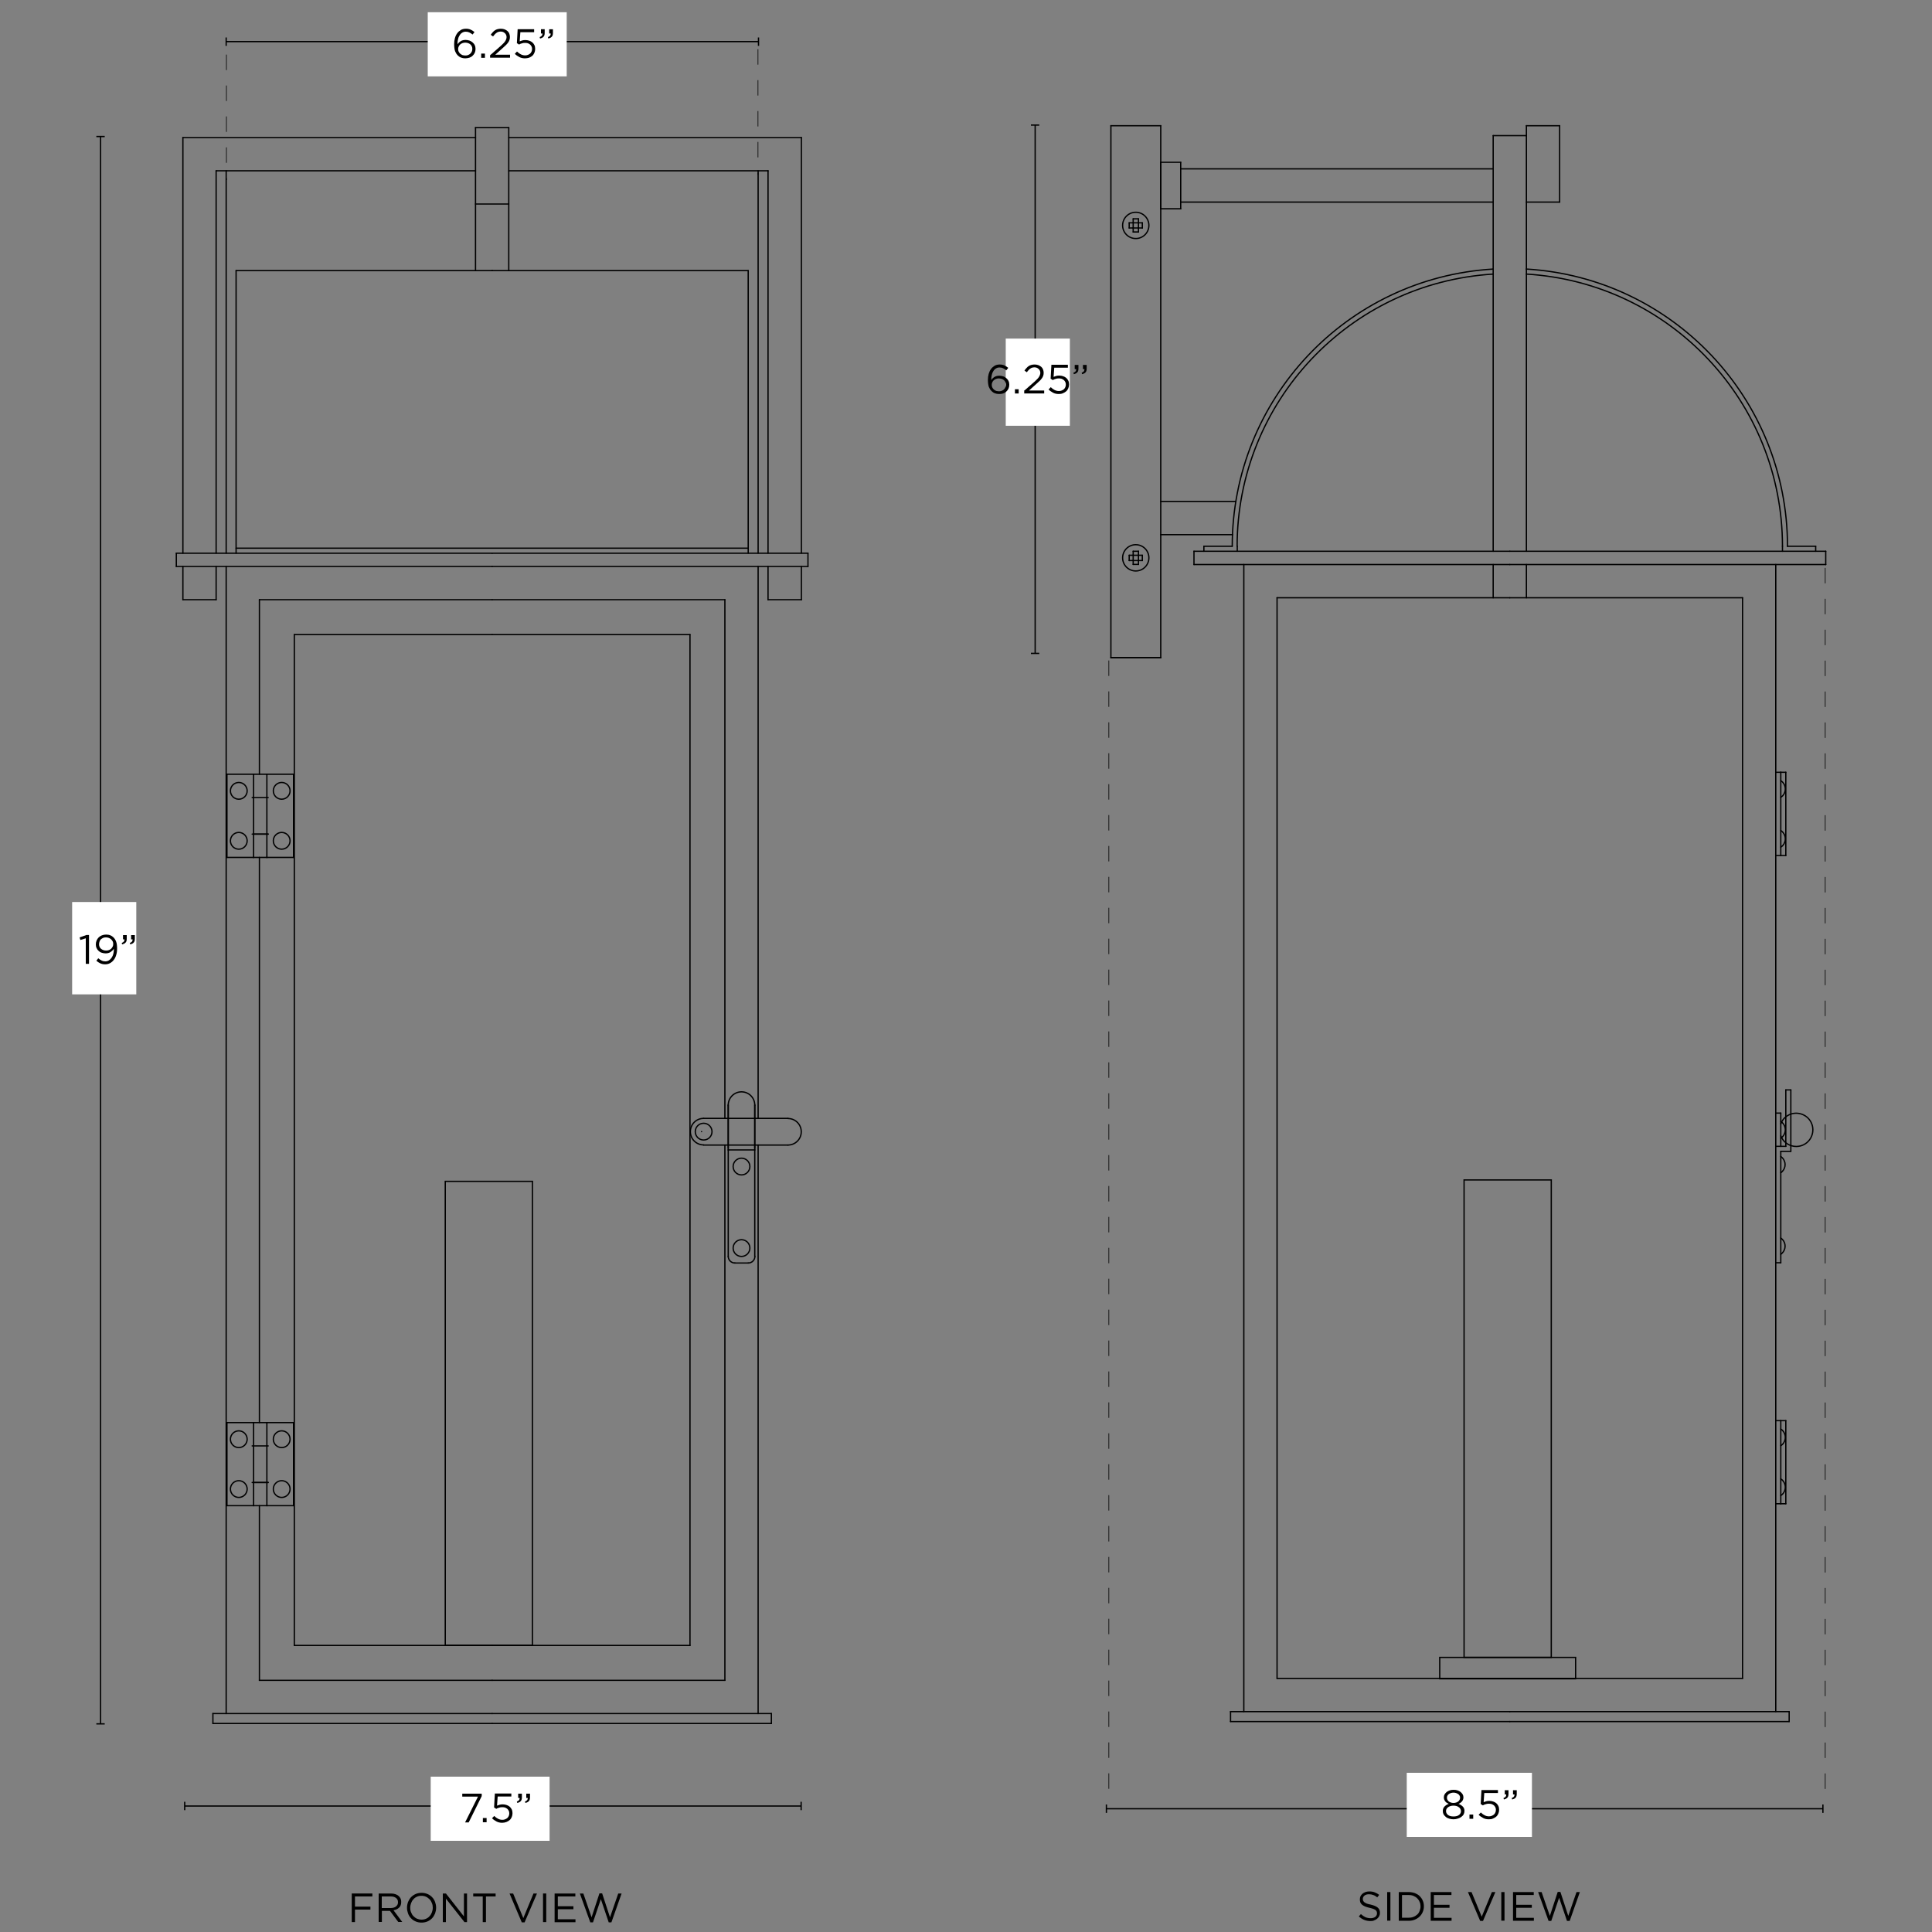 <svg xml:space="preserve" style="enable-background:new 0 0 1500 1500;" viewBox="0 0 1500 1500" height="1500px" width="1500px" y="0px" x="0px" xmlns:xlink="http://www.w3.org/1999/xlink" xmlns="http://www.w3.org/2000/svg" id="Capa_1" version="1.1">
<rect x="0" y="0" width="1500" height="1500" fill="#808080" stroke="none"/>
<style type="text/css">
	.Guide_x0020_Lines_x0020_{fill:none;stroke:#000000;stroke-width:0.5;stroke-miterlimit:10;stroke-dasharray:12;}
	.Main_x0020_Guide_x0020_Lines_x0020_{fill:none;stroke:#000000;stroke-miterlimit:10;}
	.Guide_x0020_Lines_x0020_2{fill:none;stroke:#000000;stroke-width:0.5;stroke-miterlimit:10;stroke-dasharray:12;}
	.st0{fill:none;stroke:#000000;stroke-linecap:round;stroke-linejoin:round;stroke-miterlimit:10;}
	.st1{fill:none;stroke:#000000;stroke-miterlimit:10;}
	.st2{fill:#FFFFFF;}
</style>
<g>
	<line y2="1398" x2="1417.1" y1="440.9" x1="1417.1" class="Guide_x0020_Lines_x0020_"></line>
	<g>
		<path d="M273.1,1470.1h16v2.3h-13.5v7.9h12v2.3h-12v9.7h-2.5V1470.1z"></path>
		<path d="M294,1470.1h9.5c1.4,0,2.6,0.2,3.7,0.6c1.1,0.4,1.9,0.9,2.6,1.6c0.5,0.6,1,1.2,1.3,1.9s0.4,1.6,0.4,2.4v0.1
			c0,0.9-0.1,1.8-0.4,2.5c-0.3,0.7-0.7,1.4-1.3,1.9c-0.5,0.5-1.2,1-1.9,1.3s-1.5,0.6-2.4,0.7l6.8,9.1h-3.1l-6.4-8.6h-6.3v8.6H294
			V1470.1z M303.3,1481.4c0.8,0,1.6-0.1,2.3-0.3c0.7-0.2,1.3-0.5,1.8-0.9c0.5-0.4,0.9-0.9,1.2-1.4c0.3-0.6,0.4-1.2,0.4-1.9v-0.1
			c0-1.4-0.5-2.4-1.5-3.2c-1-0.8-2.4-1.2-4.2-1.2h-6.9v9H303.3z"></path>
		<path d="M327.3,1492.7c-1.7,0-3.2-0.3-4.6-0.9c-1.4-0.6-2.6-1.4-3.6-2.5c-1-1-1.8-2.3-2.3-3.7c-0.5-1.4-0.8-2.8-0.8-4.4v-0.1
			c0-1.5,0.3-3,0.8-4.4c0.6-1.4,1.3-2.6,2.3-3.7c1-1,2.2-1.9,3.6-2.5c1.4-0.6,2.9-0.9,4.6-0.9c1.7,0,3.2,0.3,4.6,0.9
			c1.4,0.6,2.6,1.4,3.6,2.5c1,1,1.8,2.3,2.3,3.7c0.5,1.4,0.8,2.8,0.8,4.4v0.1c0,1.5-0.3,3-0.8,4.4c-0.6,1.4-1.3,2.6-2.3,3.7
			c-1,1-2.2,1.9-3.6,2.5C330.5,1492.4,328.9,1492.7,327.3,1492.7z M327.3,1490.4c1.3,0,2.4-0.2,3.5-0.7c1.1-0.5,2-1.1,2.7-2
			c0.8-0.8,1.4-1.8,1.8-2.9c0.4-1.1,0.7-2.3,0.7-3.6v-0.1c0-1.3-0.2-2.5-0.7-3.6c-0.4-1.1-1-2.1-1.8-2.9c-0.8-0.8-1.7-1.5-2.8-2
			c-1.1-0.5-2.2-0.7-3.5-0.7s-2.4,0.2-3.5,0.7c-1.1,0.5-2,1.1-2.7,2c-0.8,0.8-1.4,1.8-1.8,2.9c-0.4,1.1-0.7,2.3-0.7,3.6v0.1
			c0,1.3,0.2,2.5,0.7,3.6c0.4,1.1,1,2.1,1.8,2.9c0.8,0.8,1.7,1.5,2.8,2C324.9,1490.1,326,1490.4,327.3,1490.4z"></path>
		<path d="M343.9,1470.1h2.3l14,17.8v-17.8h2.4v22.2h-2l-14.4-18.2v18.2h-2.4V1470.1z"></path>
		<path d="M374.9,1472.4h-7.5v-2.3h17.4v2.3h-7.5v19.9h-2.5V1472.4z"></path>
		<path d="M395.6,1470.1h2.8l7.9,19.1l7.9-19.1h2.7l-9.6,22.4h-2.2L395.6,1470.1z"></path>
		<path d="M421.6,1470.1h2.5v22.2h-2.5V1470.1z"></path>
		<path d="M430.6,1470.1h16.1v2.3h-13.6v7.6h12.1v2.3h-12.1v7.8h13.7v2.3h-16.2V1470.1z"></path>
		<path d="M450.2,1470.1h2.7l6.4,18.5l6.1-18.6h2.1l6.1,18.6l6.4-18.5h2.6l-7.9,22.4h-2.1l-6.1-18l-6.1,18h-2.1L450.2,1470.1z"></path>
	</g>
	<g>
		<path d="M1064.1,1491.5c-1.8,0-3.4-0.3-4.9-0.9c-1.5-0.6-2.9-1.5-4.2-2.7l1.6-1.8c1.2,1.1,2.3,1.8,3.5,2.4
			c1.2,0.5,2.6,0.8,4.1,0.8c1.5,0,2.7-0.4,3.6-1.1c0.9-0.7,1.3-1.6,1.3-2.7v-0.1c0-0.5-0.1-1-0.3-1.4c-0.2-0.4-0.5-0.8-0.9-1.1
			c-0.4-0.3-1-0.6-1.8-0.9c-0.8-0.3-1.7-0.5-2.9-0.8c-1.3-0.3-2.4-0.6-3.3-1c-0.9-0.4-1.7-0.8-2.3-1.3c-0.6-0.5-1.1-1.1-1.4-1.8
			c-0.3-0.7-0.4-1.5-0.4-2.4v-0.1c0-0.9,0.2-1.7,0.5-2.4c0.4-0.7,0.9-1.4,1.5-1.9c0.7-0.5,1.4-1,2.3-1.3s1.9-0.5,2.9-0.5
			c1.6,0,3.1,0.2,4.3,0.7c1.2,0.5,2.4,1.1,3.5,2l-1.5,1.9c-1-0.8-2.1-1.5-3.1-1.8c-1-0.4-2.1-0.6-3.3-0.6c-1.5,0-2.6,0.3-3.5,1
			c-0.8,0.7-1.3,1.5-1.3,2.6v0.1c0,0.5,0.1,1,0.3,1.4c0.2,0.4,0.5,0.8,0.9,1.1c0.4,0.3,1.1,0.7,1.8,1c0.8,0.3,1.8,0.6,3,0.8
			c2.5,0.6,4.3,1.3,5.5,2.3c1.2,1,1.8,2.3,1.8,4v0.1c0,1-0.2,1.8-0.6,2.6c-0.4,0.8-0.9,1.4-1.6,2c-0.7,0.6-1.5,1-2.4,1.3
			C1066.2,1491.4,1065.2,1491.5,1064.1,1491.5z"></path>
		<path d="M1077,1469h2.5v22.2h-2.5V1469z"></path>
		<path d="M1086,1469h7.7c1.7,0,3.3,0.3,4.8,0.8c1.4,0.6,2.7,1.3,3.7,2.3c1,1,1.9,2.2,2.4,3.5c0.6,1.3,0.9,2.8,0.9,4.4v0.1
			c0,1.6-0.3,3-0.9,4.4c-0.6,1.4-1.4,2.5-2.4,3.5c-1,1-2.3,1.8-3.7,2.4c-1.5,0.6-3,0.9-4.8,0.9h-7.7V1469z M1088.5,1471.3v17.6h5.2
			c1.4,0,2.7-0.2,3.8-0.7c1.1-0.4,2.1-1.1,2.9-1.8s1.4-1.7,1.8-2.8c0.4-1.1,0.7-2.2,0.7-3.4v-0.1c0-1.2-0.2-2.4-0.7-3.4
			c-0.4-1.1-1-2-1.8-2.8c-0.8-0.8-1.8-1.4-2.9-1.9c-1.1-0.5-2.4-0.7-3.8-0.7H1088.5z"></path>
		<path d="M1110.8,1469h16.1v2.3h-13.6v7.6h12.1v2.3h-12.1v7.8h13.7v2.3h-16.2V1469z"></path>
		<path d="M1139.7,1469h2.8l7.9,19.1l7.9-19.1h2.7l-9.6,22.4h-2.2L1139.7,1469z"></path>
		<path d="M1165.6,1469h2.5v22.2h-2.5V1469z"></path>
		<path d="M1174.7,1469h16.1v2.3h-13.6v7.6h12.1v2.3h-12.1v7.8h13.7v2.3h-16.2V1469z"></path>
		<path d="M1194.2,1469h2.7l6.4,18.5l6.1-18.6h2.1l6.1,18.6l6.4-18.5h2.6l-7.9,22.4h-2.1l-6.1-18l-6.1,18h-2.1L1194.2,1469z"></path>
	</g>
	<g id="LINE">
		<line y2="415.1" x2="901.2" y1="415.1" x1="956.9" class="st0"></line>
	</g>
	<g id="LINE_00000079464943926414304000000009167504265993339529_">
		<line y2="389.3" x2="901.2" y1="389.3" x1="959.5" class="st0"></line>
	</g>
	<g id="LINE_00000016774739224702274010000018310817314538589060_">
		<line y2="1328.9" x2="1378.7" y1="438.3" x1="1378.7" class="st0"></line>
	</g>
	<g id="LINE_00000145759029356033412300000000546749165775840926_">
		<line y2="1303.1" x2="1352.9" y1="464.1" x1="1352.9" class="st0"></line>
	</g>
	<g id="LINE_00000060005231105504877330000008265353033494113164_">
		<line y2="1336.6" x2="1172.2" y1="1336.6" x1="1389.1" class="st0"></line>
	</g>
	<g id="LINE_00000002383035792627457040000005087841154320257938_">
		<line y2="1328.9" x2="1172.2" y1="1328.9" x1="1389.1" class="st0"></line>
	</g>
	<g id="LINE_00000104676371995353554780000011688797073748689792_">
		<line y2="1303.1" x2="1172.2" y1="1303.1" x1="1352.9" class="st0"></line>
	</g>
	<g id="LINE_00000031209263396060858590000013379781646548866191_">
		<line y2="1336.6" x2="1389.1" y1="1328.9" x1="1389.1" class="st0"></line>
	</g>
	<g id="LINE_00000030459776285768047240000011592668217564034198_">
		<line y2="438.3" x2="1417.5" y1="438.3" x1="1172.2" class="st0"></line>
	</g>
	<g id="LINE_00000178907866138905706260000014717296249421426579_">
		<line y2="464.1" x2="1352.9" y1="464.1" x1="1172.2" class="st0"></line>
	</g>
	<g id="LINE_00000170992048442196198970000017768324545370750387_">
		<line y2="428" x2="1417.5" y1="428" x1="1172.2" class="st0"></line>
	</g>
	<g id="LINE_00000096742888311017831240000009984044809491892640_">
		<line y2="428" x2="1417.5" y1="438.3" x1="1417.5" class="st0"></line>
	</g>
	<g id="LINE_00000159439628315912157050000016194725759454892720_">
		<line y2="97.6" x2="862.5" y1="510.6" x1="862.5" class="st0"></line>
	</g>
	<g id="LINE_00000176722644996800562590000011642531506168896418_">
		<line y2="97.6" x2="901.2" y1="97.6" x1="862.5" class="st0"></line>
	</g>
	<g id="LINE_00000065035825496320877050000010916936773954631347_">
		<line y2="510.6" x2="901.2" y1="510.6" x1="862.5" class="st0"></line>
	</g>
	<g id="LINE_00000047747284337358613030000011358173210570781840_">
		<line y2="510.6" x2="901.2" y1="510.6" x1="862.5" class="st0"></line>
	</g>
	<g id="LINE_00000092418975246673747940000001949599768835344548_">
		<line y2="889" x2="588.6" y1="1330.4" x1="588.6" class="st0"></line>
	</g>
	<g id="LINE_00000037675187125202939200000016951267265401490064_">
		<line y2="439.8" x2="588.6" y1="868.3" x1="588.6" class="st0"></line>
	</g>
	<g id="LINE_00000075157240046711284760000007311029869776393141_">
		<line y2="1338.1" x2="598.9" y1="1338.1" x1="382.1" class="st0"></line>
	</g>
	<g id="LINE_00000057836238695958366110000016913451401672604294_">
		<line y2="1330.4" x2="598.9" y1="1330.4" x1="382.1" class="st0"></line>
	</g>
	<g id="LINE_00000003099762406290938990000017503266896854689683_">
		<line y2="1330.4" x2="598.9" y1="1338.1" x1="598.9" class="st0"></line>
	</g>
	<g id="LINE_00000085961070974536763770000004317562690499285153_">
		<line y2="439.8" x2="382.1" y1="439.8" x1="136.9" class="st0"></line>
	</g>
	<g id="LINE_00000173879480665445503540000016035512143846949052_">
		<line y2="429.5" x2="382.1" y1="429.5" x1="136.9" class="st0"></line>
	</g>
	<g id="LINE_00000006674713146650100450000011798917219097900726_">
		<line y2="439.8" x2="136.9" y1="429.5" x1="136.9" class="st0"></line>
	</g>
	<g id="LINE_00000173159761334012846460000013638164437181600679_">
		<line y2="99.1" x2="395" y1="210.1" x1="395" class="st0"></line>
	</g>
	<g id="LINE_00000179638089220366834720000017575455627126132901_">
		<line y2="99.1" x2="369.2" y1="210.1" x1="369.2" class="st0"></line>
	</g>
	<g id="LINE_00000000201556076501970700000017063780638518293399_">
		<line y2="439.8" x2="142" y1="465.6" x1="142" class="st0"></line>
	</g>
	<g id="LINE_00000036226674950005629330000011118212369764658607_">
		<line y2="106.8" x2="142" y1="429.5" x1="142" class="st0"></line>
	</g>
	<g id="LINE_00000155105833627342675170000002817640866243235746_">
		<line y2="439.8" x2="167.8" y1="465.6" x1="167.8" class="st0"></line>
	</g>
	<g id="LINE_00000026875983272312058700000004238151445034012858_">
		<line y2="132.6" x2="167.8" y1="429.5" x1="167.8" class="st0"></line>
	</g>
	<g id="LINE_00000076591664876135407680000009338814192918600080_">
		<line y2="439.8" x2="175.6" y1="1330.4" x1="175.6" class="st0"></line>
	</g>
	<g id="LINE_00000171680178787946655010000004867065598800485800_">
		<line y2="1338.1" x2="165.3" y1="1338.1" x1="382.1" class="st0"></line>
	</g>
	<g id="LINE_00000039848177744020630430000002897877021819396996_">
		<line y2="1330.4" x2="165.3" y1="1330.4" x1="382.1" class="st0"></line>
	</g>
	<g id="LINE_00000134960944020847388610000008881387046747203974_">
		<line y2="1330.4" x2="165.3" y1="1338.1" x1="165.3" class="st0"></line>
	</g>
	<g id="LINE_00000070078373530163558230000006802165445110157473_">
		<line y2="439.8" x2="382.1" y1="439.8" x1="627.3" class="st0"></line>
	</g>
	<g id="LINE_00000136387730998120675170000015284841351749897094_">
		<line y2="465.6" x2="201.4" y1="601.1" x1="201.4" class="st0"></line>
	</g>
	<g id="LINE_00000090288401706329236480000000133914052461457281_">
		<line y2="465.6" x2="382.1" y1="465.6" x1="201.4" class="st0"></line>
	</g>
	<g id="LINE_00000023997171160531377810000017153416398164374970_">
		<line y2="465.6" x2="562.8" y1="465.6" x1="382.1" class="st0"></line>
	</g>
	<g id="LINE_00000056388289153210323730000015250291950582258588_">
		<line y2="868.3" x2="562.8" y1="465.6" x1="562.8" class="st0"></line>
	</g>
	<g id="LINE_00000075147505997406033150000015416732959621257661_">
		<line y2="1304.6" x2="562.8" y1="889" x1="562.8" class="st0"></line>
	</g>
	<g id="LINE_00000167364402875114866720000011643797151237226633_">
		<line y2="1304.6" x2="382.1" y1="1304.6" x1="562.8" class="st0"></line>
	</g>
	<g id="LINE_00000045619171265088579570000002122204593083221905_">
		<line y2="1304.6" x2="201.4" y1="1304.6" x1="382.1" class="st0"></line>
	</g>
	<g id="LINE_00000109752559237295732640000002109443607440489097_">
		<line y2="1169" x2="201.4" y1="1304.6" x1="201.4" class="st0"></line>
	</g>
	<g id="LINE_00000136390555123540322510000016667766060405381555_">
		<line y2="665.7" x2="201.4" y1="1104.5" x1="201.4" class="st0"></line>
	</g>
	<g id="LINE_00000011751962249435339620000010033675591044649619_">
		<line y2="1277.5" x2="228.5" y1="1277.5" x1="382.1" class="st0"></line>
	</g>
	<g id="LINE_00000088833365454868309870000008555347486703362946_">
		<line y2="492.7" x2="228.5" y1="1277.5" x1="228.5" class="st0"></line>
	</g>
	<g id="LINE_00000114073069572228272510000015766503045028147086_">
		<line y2="492.7" x2="382.1" y1="492.7" x1="228.5" class="st0"></line>
	</g>
	<g id="LINE_00000069368069785020027690000003681913297434194605_">
		<line y2="492.7" x2="535.7" y1="492.7" x1="382.1" class="st0"></line>
	</g>
	<g id="LINE_00000016045857984782399920000018295378351731326856_">
		<line y2="1277.5" x2="535.7" y1="492.7" x1="535.7" class="st0"></line>
	</g>
	<g id="LINE_00000031887064610573418090000009291891454670316689_">
		<line y2="1277.5" x2="382.1" y1="1277.5" x1="535.7" class="st0"></line>
	</g>
	<g id="LINE_00000182497720590173401020000014342147299094304916_">
		<line y2="429.5" x2="382.1" y1="429.5" x1="627.3" class="st0"></line>
	</g>
	<g id="LINE_00000086663610280170383220000000220920837734236327_">
		<line y2="439.8" x2="627.3" y1="429.5" x1="627.3" class="st0"></line>
	</g>
	<g id="LINE_00000013156698288998141680000018087155281785281460_">
		<line y2="465.6" x2="142" y1="465.6" x1="167.8" class="st0"></line>
	</g>
	<g id="LINE_00000034811949839013337830000014224832262327363261_">
		<line y2="106.8" x2="369.2" y1="106.8" x1="142" class="st0"></line>
	</g>
	<g id="LINE_00000132799466952726993150000015816413764972603817_">
		<line y2="132.6" x2="369.2" y1="132.6" x1="167.8" class="st0"></line>
	</g>
	<g id="LINE_00000025418079209575139700000015222344291341515138_">
		<line y2="210.1" x2="183.3" y1="429.5" x1="183.3" class="st0"></line>
	</g>
	<g id="LINE_00000109749774717458619530000010336697566399322782_">
		<line y2="210.1" x2="382.1" y1="210.1" x1="183.3" class="st0"></line>
	</g>
	<g id="LINE_00000044166049036121334590000016051034053684772787_">
		<line y2="106.8" x2="622.2" y1="429.5" x1="622.2" class="st0"></line>
	</g>
	<g id="LINE_00000132774346489028897930000015579679083297700736_">
		<line y2="132.6" x2="596.3" y1="429.5" x1="596.3" class="st0"></line>
	</g>
	<g id="LINE_00000033365169727967865370000010564140766635583637_">
		<line y2="106.8" x2="395" y1="106.8" x1="622.2" class="st0"></line>
	</g>
	<g id="LINE_00000147920682452163570620000017825183432707300231_">
		<line y2="132.6" x2="395" y1="132.6" x1="596.3" class="st0"></line>
	</g>
	<g id="LINE_00000028323322042453123340000007238075123851112627_">
		<line y2="210.1" x2="580.9" y1="429.5" x1="580.9" class="st0"></line>
	</g>
	<g id="LINE_00000162328070086746217440000015942311153660615834_">
		<line y2="210.1" x2="382.1" y1="210.1" x1="580.9" class="st0"></line>
	</g>
	<g id="LINE_00000152959146372491078910000005301676913463163266_">
		<line y2="439.8" x2="622.2" y1="465.6" x1="622.2" class="st0"></line>
	</g>
	<g id="LINE_00000181060430721899718510000018020427000346517436_">
		<line y2="439.8" x2="596.3" y1="465.6" x1="596.3" class="st0"></line>
	</g>
	<g id="LINE_00000183942354134525831680000003430811002048902291_">
		<line y2="465.6" x2="622.2" y1="465.6" x1="596.3" class="st0"></line>
	</g>
	<g id="LINE_00000125561058287419271020000013716323426860894654_">
		<line y2="158.4" x2="395" y1="158.4" x1="369.2" class="st0"></line>
	</g>
	<g id="LINE_00000018957383442622030640000010273862948181594512_">
		<line y2="99.1" x2="395" y1="99.1" x1="369.2" class="st0"></line>
	</g>
	<g id="ARC_00000134934031494324412070000013785340081540249486_">
		<path d="M1383.9,424.1c0-111.9-87.1-204.5-198.8-211.3" class="st0"></path>
	</g>
	<g id="ARC_00000118367351265783938770000005749864181949463995_">
		<path d="M1387.8,424.1c0-114-88.8-208.3-202.6-215.2" class="st0"></path>
	</g>
	<g id="LINE_00000036963629836294896970000001310073164302014363_">
		<line y2="425.6" x2="580.9" y1="425.6" x1="183.3" class="st0"></line>
	</g>
	<g id="LINE_00000134218137917974259890000006797024527684314027_">
		<line y2="510.6" x2="901.2" y1="97.6" x1="901.2" class="st0"></line>
	</g>
	<g id="LINE_00000101806959066499236680000010751184574824843427_">
		<line y2="162.1" x2="901.2" y1="126" x1="901.2" class="st0"></line>
	</g>
	<g id="LINE_00000044159656862207123570000013858135951933056187_">
		<line y2="126" x2="901.2" y1="126" x1="916.7" class="st0"></line>
	</g>
	<g id="LINE_00000062902203966329775440000008136620294173502879_">
		<line y2="126" x2="916.7" y1="162.1" x1="916.7" class="st0"></line>
	</g>
	<g id="LINE_00000014606897961777333950000007596116082386700694_">
		<line y2="162.1" x2="916.7" y1="162.1" x1="901.2" class="st0"></line>
	</g>
	<g id="CIRCLE">
		<circle r="10.2" cy="175" cx="881.8" class="st0"></circle>
	</g>
	<g id="LINE_00000011744725782814738700000009612994328925053589_">
		<line y2="177" x2="879.8" y1="180.1" x1="879.8" class="st0"></line>
	</g>
	<g id="LINE_00000140726698374079862030000009702773183986506431_">
		<line y2="180.1" x2="883.9" y1="180.1" x1="879.8" class="st0"></line>
	</g>
	<g id="LINE_00000080174075742601375470000009785930280299826107_">
		<line y2="169.9" x2="883.9" y1="169.9" x1="879.8" class="st0"></line>
	</g>
	<g id="LINE_00000062892560412171516640000007327253099108744361_">
		<line y2="173" x2="876.7" y1="177" x1="876.7" class="st0"></line>
	</g>
	<g id="LINE_00000063634488810853079140000010530104877778884533_">
		<line y2="177" x2="879.8" y1="177" x1="876.7" class="st0"></line>
	</g>
	<g id="LINE_00000158713304338190945390000018089890428087257516_">
		<line y2="173" x2="879.8" y1="173" x1="876.7" class="st0"></line>
	</g>
	<g id="LINE_00000031928094908166562080000016992168559660115359_">
		<line y2="173" x2="879.8" y1="169.9" x1="879.8" class="st0"></line>
	</g>
	<g id="LINE_00000058564742622836270150000007921571706144040088_">
		<line y2="177" x2="883.9" y1="177" x1="886.9" class="st0"></line>
	</g>
	<g id="LINE_00000057857625915241148510000017856882902676674946_">
		<line y2="173" x2="883.9" y1="173" x1="886.9" class="st0"></line>
	</g>
	<g id="LINE_00000111883524570705214060000014102276968625576851_">
		<line y2="177" x2="883.9" y1="180.1" x1="883.9" class="st0"></line>
	</g>
	<g id="LINE_00000150075129919989287080000013359866083832638897_">
		<line y2="173" x2="883.9" y1="169.9" x1="883.9" class="st0"></line>
	</g>
	<g id="LINE_00000053506849781543719870000017853592076244675503_">
		<line y2="173" x2="886.9" y1="177" x1="886.9" class="st0"></line>
	</g>
	<g id="LINE_00000155842972339914983850000004533674829390376850_">
		<line y2="177" x2="883.9" y1="177" x1="879.8" class="st0"></line>
	</g>
	<g id="LINE_00000152266153622330404360000009429328984114628232_">
		<line y2="177" x2="879.8" y1="173" x1="879.8" class="st0"></line>
	</g>
	<g id="LINE_00000112630099838356574800000005253790787167212957_">
		<line y2="173" x2="879.8" y1="173" x1="883.9" class="st0"></line>
	</g>
	<g id="LINE_00000047026898975668444410000008140404555746352278_">
		<line y2="173" x2="883.9" y1="177" x1="883.9" class="st0"></line>
	</g>
	<g id="CIRCLE_00000144302392330730879600000000822315830658043816_">
		<circle r="10.2" cy="433.1" cx="881.8" class="st0"></circle>
	</g>
	<g id="LINE_00000142146870148896315510000009416559286269135499_">
		<line y2="431.1" x2="879.8" y1="428" x1="879.8" class="st0"></line>
	</g>
	<g id="LINE_00000091003855943219208150000013728663035582922397_">
		<line y2="428" x2="883.9" y1="428" x1="879.8" class="st0"></line>
	</g>
	<g id="LINE_00000131364875786081613800000007475268393214392234_">
		<line y2="438.2" x2="883.9" y1="438.2" x1="879.8" class="st0"></line>
	</g>
	<g id="LINE_00000126305238749709070600000017930095118584747395_">
		<line y2="435.2" x2="876.7" y1="431.1" x1="876.7" class="st0"></line>
	</g>
	<g id="LINE_00000173867307348051047640000015161076619956375682_">
		<line y2="431.1" x2="879.8" y1="431.1" x1="876.7" class="st0"></line>
	</g>
	<g id="LINE_00000043459163314514487490000012114174778481507207_">
		<line y2="435.2" x2="879.8" y1="435.2" x1="876.7" class="st0"></line>
	</g>
	<g id="LINE_00000039129331875282613100000010342684011016762757_">
		<line y2="435.2" x2="879.8" y1="438.2" x1="879.8" class="st0"></line>
	</g>
	<g id="LINE_00000004517091438734354690000006143175057300672142_">
		<line y2="431.1" x2="883.9" y1="431.1" x1="886.9" class="st0"></line>
	</g>
	<g id="LINE_00000024711059797297139370000001482667182730213550_">
		<line y2="435.2" x2="883.9" y1="435.2" x1="886.9" class="st0"></line>
	</g>
	<g id="LINE_00000031920029151444544150000011974682852863141808_">
		<line y2="431.1" x2="883.9" y1="428" x1="883.9" class="st0"></line>
	</g>
	<g id="LINE_00000062909810341040442790000008985124061984366242_">
		<line y2="435.2" x2="883.9" y1="438.2" x1="883.9" class="st0"></line>
	</g>
	<g id="LINE_00000024684525322673613910000017231709680989940620_">
		<line y2="435.2" x2="886.9" y1="431.1" x1="886.9" class="st0"></line>
	</g>
	<g id="LINE_00000140009808305427317440000016516067196447990458_">
		<line y2="431.1" x2="883.9" y1="431.1" x1="879.8" class="st0"></line>
	</g>
	<g id="LINE_00000003091255976350474900000010532231518680363918_">
		<line y2="431.1" x2="879.8" y1="435.2" x1="879.8" class="st0"></line>
	</g>
	<g id="LINE_00000028320713771181398920000014546331090885921443_">
		<line y2="435.2" x2="879.8" y1="435.2" x1="883.9" class="st0"></line>
	</g>
	<g id="LINE_00000008851865230327767620000005773549586274205576_">
		<line y2="435.2" x2="883.9" y1="431.1" x1="883.9" class="st0"></line>
	</g>
	<g id="ARC_00000039820178847341725780000018004699619277358741_">
		<path d="M586,858c0-5.7-4.6-10.3-10.3-10.3c-5.7,0-10.3,4.6-10.3,10.3" class="st0"></path>
	</g>
	<g id="CIRCLE_00000032615387958565448060000000756354259794544784_">
		<circle r="6.5" cy="878.6" cx="546.3" class="st0"></circle>
	</g>
	<g id="ARC_00000026153662180875742680000008921332796181164438_">
		<path d="M546.3,868.3c-5.7,0-10.3,4.6-10.3,10.3s4.6,10.3,10.3,10.3" class="st0"></path>
	</g>
	<g id="LINE_00000178190084282057923440000003250201957333415857_">
		<line y2="868.3" x2="611.8" y1="868.3" x1="546.3" class="st0"></line>
	</g>
	<g id="LINE_00000000939501713324202290000010078108356864591535_">
		<line y2="889" x2="611.8" y1="889" x1="546.3" class="st0"></line>
	</g>
	<g id="ARC_00000008113300417964335640000012621668618255916177_">
		<path d="M611.8,889c5.7,0,10.3-4.6,10.3-10.3s-4.6-10.3-10.3-10.3" class="st0"></path>
	</g>
	<g id="ARC_00000075841044357018968400000017727574211235005322_">
		<path d="M1382.6,881.9c1.3,3.3,3.9,6,7.3,7.3c6.6,2.6,14.1-0.6,16.7-7.3c2.6-6.6-0.6-14.1-7.3-16.7
			s-14.1,0.6-16.7,7.3" class="st0"></path>
	</g>
	<g id="LINE_00000140727813350852013850000003266946527642092423_">
		<line y2="1328.9" x2="965.7" y1="438.3" x1="965.7" class="st0"></line>
	</g>
	<g id="LINE_00000109029142397295012410000008346365703971650719_">
		<line y2="1303.1" x2="991.5" y1="464.1" x1="991.5" class="st0"></line>
	</g>
	<g id="LINE_00000047767843750433906100000011266920429604363157_">
		<line y2="1336.6" x2="1172.2" y1="1336.6" x1="955.4" class="st0"></line>
	</g>
	<g id="LINE_00000143586513533402191110000018362210531476490899_">
		<line y2="1328.9" x2="1172.2" y1="1328.9" x1="955.4" class="st0"></line>
	</g>
	<g id="LINE_00000114044919018551259750000004612455991896943269_">
		<line y2="1303.1" x2="1172.2" y1="1303.1" x1="991.5" class="st0"></line>
	</g>
	<g id="LINE_00000020376669693171860350000010979318467205770918_">
		<line y2="1336.6" x2="955.4" y1="1328.9" x1="955.4" class="st0"></line>
	</g>
	<g id="LINE_00000052816521326452059860000015963815350862971788_">
		<line y2="438.3" x2="927" y1="438.3" x1="1172.2" class="st0"></line>
	</g>
	<g id="LINE_00000061437110395449970580000007177264757626098347_">
		<line y2="464.1" x2="991.5" y1="464.1" x1="1172.2" class="st0"></line>
	</g>
	<g id="LINE_00000032650188746017965680000015882701805429279113_">
		<line y2="428" x2="927" y1="428" x1="1172.2" class="st0"></line>
	</g>
	<g id="LINE_00000017502645021240143340000017219502801220973206_">
		<line y2="428" x2="927" y1="438.3" x1="927" class="st0"></line>
	</g>
	<g id="ARC_00000062189856469448756890000002652095002882303140_">
		<path d="M1159.3,212.8c-111.7,6.8-198.8,99.4-198.8,211.3" class="st0"></path>
	</g>
	<g id="ARC_00000026861836100306197160000008971664473431004581_">
		<path d="M1159.3,208.9c-113.8,6.8-202.6,101.1-202.6,215.2" class="st0"></path>
	</g>
	<g id="LINE_00000144309782978936253360000002142570933901252789_">
		<line y2="429.5" x2="175.6" y1="132.6" x1="175.6" class="st0"></line>
	</g>
	<g id="LINE_00000050663649991623949820000003399573936438012300_">
		<line y2="429.5" x2="588.6" y1="132.6" x1="588.6" class="st0"></line>
	</g>
	<g id="POINT">
		<line y2="210.1" x2="382.1" y1="210.1" x1="382.1" class="st0"></line>
	</g>
	<g id="LINE_00000160873460656825557520000017681696174791481245_">
		<line y2="131.1" x2="916.7" y1="131.1" x1="1159.3" class="st0"></line>
	</g>
	<g id="LINE_00000123433642716738455920000012099874085568562843_">
		<line y2="156.9" x2="916.7" y1="156.9" x1="1159.3" class="st0"></line>
	</g>
	<g id="LINE_00000062876341605871757560000002864240932177156508_">
		<line y2="156.9" x2="1185.1" y1="156.9" x1="1210.9" class="st0"></line>
	</g>
	<g id="LINE_00000085940339116129079480000012683442007380032696_">
		<line y2="156.9" x2="1210.9" y1="97.6" x1="1210.9" class="st0"></line>
	</g>
	<g id="LINE_00000110471441097019631880000000200206383218419083_">
		<line y2="105.3" x2="1185.1" y1="97.6" x1="1185.1" class="st0"></line>
	</g>
	<g id="LINE_00000163063094518484078270000009508117610452409522_">
		<line y2="97.6" x2="1210.9" y1="97.6" x1="1185.1" class="st0"></line>
	</g>
	<g id="LINE_00000013873369935215024220000004913690376449910434_">
		<line y2="464.1" x2="1185.1" y1="438.3" x1="1185.1" class="st0"></line>
	</g>
	<g id="LINE_00000103950943348822017000000014810910124207236747_">
		<line y2="428" x2="1185.1" y1="208.9" x1="1185.1" class="st0"></line>
	</g>
	<g id="LINE_00000050663961486473551390000004372834946273060992_">
		<line y2="208.9" x2="1185.1" y1="105.3" x1="1185.1" class="st0"></line>
	</g>
	<g id="LINE_00000167368351894808654010000009596590920529615015_">
		<line y2="105.3" x2="1185.1" y1="105.3" x1="1159.3" class="st0"></line>
	</g>
	<g id="LINE_00000182513333571077297530000004876073983666414499_">
		<line y2="424.1" x2="1387.7" y1="424.1" x1="1409.7" class="st0"></line>
	</g>
	<g id="LINE_00000075872057429082917720000016549867273582782106_">
		<line y2="424.1" x2="1409.7" y1="428" x1="1409.7" class="st0"></line>
	</g>
	<g id="LINE_00000150793541397675038460000016087961102935666571_">
		<line y2="424.1" x2="1383.9" y1="428" x1="1383.9" class="st0"></line>
	</g>
	<g id="LINE_00000111883256695250200520000010231859567106431929_">
		<line y2="665.7" x2="207.2" y1="665.7" x1="196.9" class="st0"></line>
	</g>
	<g id="LINE_00000128467621786631647110000002397926042281778085_">
		<line y2="647.6" x2="208.2" y1="647.6" x1="196.9" class="st0"></line>
	</g>
	<g id="LINE_00000057853104562434638060000001191733350278519187_">
		<line y2="601.1" x2="207.2" y1="665.7" x1="207.2" class="st0"></line>
	</g>
	<g id="LINE_00000110431644038341793760000017220454502975024802_">
		<line y2="601.1" x2="207.2" y1="601.1" x1="196.9" class="st0"></line>
	</g>
	<g id="LINE_00000137113291091057652780000005463204064704755122_">
		<line y2="619.2" x2="208.2" y1="619.2" x1="195.8" class="st0"></line>
	</g>
	<g id="LINE_00000021835882363998427750000017173920798053568422_">
		<line y2="665.7" x2="196.9" y1="601.1" x1="196.9" class="st0"></line>
	</g>
	<g id="LINE_00000026875710261358253100000000732526801431305150_">
		<line y2="601.1" x2="176.2" y1="665.7" x1="176.2" class="st0"></line>
	</g>
	<g id="LINE_00000154394928813617020040000005409098771133615014_">
		<line y2="601.1" x2="196.9" y1="601.1" x1="176.2" class="st0"></line>
	</g>
	<g id="LINE_00000049907307045630633580000013468260349612783750_">
		<line y2="665.7" x2="176.2" y1="665.7" x1="196.9" class="st0"></line>
	</g>
	<g id="LINE_00000049192701150398615400000016944152656398144144_">
		<line y2="665.7" x2="227.9" y1="601.1" x1="227.9" class="st0"></line>
	</g>
	<g id="LINE_00000105397557857687784010000007712782932500583079_">
		<line y2="601.1" x2="227.9" y1="601.1" x1="207.2" class="st0"></line>
	</g>
	<g id="LINE_00000070832668836856681670000006933281333166243758_">
		<line y2="665.7" x2="207.2" y1="665.7" x1="227.9" class="st0"></line>
	</g>
	<g id="LINE_00000146475455054400124110000011194519331719702959_">
		<line y2="647.6" x2="208.2" y1="647.6" x1="195.8" class="st0"></line>
	</g>
	<g id="LINE_00000039097330440766388440000005935534196942565816_">
		<line y2="1169" x2="207.2" y1="1169" x1="196.9" class="st0"></line>
	</g>
	<g id="LINE_00000142133831985911219220000018027391218427366331_">
		<line y2="1151" x2="208.2" y1="1151" x1="196.9" class="st0"></line>
	</g>
	<g id="LINE_00000012445879457076571790000013413462986939805839_">
		<line y2="1104.5" x2="207.2" y1="1169" x1="207.2" class="st0"></line>
	</g>
	<g id="LINE_00000073719957351639239870000017560687418846813319_">
		<line y2="1104.5" x2="207.2" y1="1104.5" x1="196.9" class="st0"></line>
	</g>
	<g id="LINE_00000094583669430047426780000011205896042189073554_">
		<line y2="1122.6" x2="208.2" y1="1122.6" x1="195.8" class="st0"></line>
	</g>
	<g id="LINE_00000028290161718244462530000016211698312457960846_">
		<line y2="1169" x2="196.9" y1="1104.5" x1="196.9" class="st0"></line>
	</g>
	<g id="LINE_00000080179649142595927090000007050440349843006856_">
		<line y2="1104.5" x2="176.2" y1="1169" x1="176.2" class="st0"></line>
	</g>
	<g id="LINE_00000087404610333456530350000013521984851461523586_">
		<line y2="1104.5" x2="196.9" y1="1104.5" x1="176.2" class="st0"></line>
	</g>
	<g id="LINE_00000008135069934938540860000010652057106661636488_">
		<line y2="1169" x2="176.2" y1="1169" x1="196.9" class="st0"></line>
	</g>
	<g id="LINE_00000134210452172370118730000001429025035960010389_">
		<line y2="1169" x2="227.9" y1="1104.5" x1="227.9" class="st0"></line>
	</g>
	<g id="LINE_00000161631302486172431190000016029464582955833750_">
		<line y2="1104.5" x2="227.9" y1="1104.5" x1="207.2" class="st0"></line>
	</g>
	<g id="LINE_00000176031366972130703120000002768175945074285243_">
		<line y2="1169" x2="207.2" y1="1169" x1="227.9" class="st0"></line>
	</g>
	<g id="LINE_00000022543244453748208000000008125327726966721421_">
		<line y2="1151" x2="208.2" y1="1151" x1="195.8" class="st0"></line>
	</g>
	<g id="CIRCLE_00000092435746507136789120000010652453556506396063_">
		<circle r="6.5" cy="614" cx="218.7" class="st0"></circle>
	</g>
	<g id="CIRCLE_00000142173395997674743610000013034409186944120460_">
		<circle r="6.5" cy="614" cx="185.4" class="st0"></circle>
	</g>
	<g id="CIRCLE_00000155853477510146458300000005952125841002599325_">
		<circle r="6.5" cy="652.8" cx="218.7" class="st0"></circle>
	</g>
	<g id="CIRCLE_00000142171758978579042210000000384913203842873475_">
		<circle r="6.5" cy="652.8" cx="185.4" class="st0"></circle>
	</g>
	<g id="CIRCLE_00000129200603555054108720000001072438243714122926_">
		<circle r="6.5" cy="1117.4" cx="218.7" class="st0"></circle>
	</g>
	<g id="CIRCLE_00000132809863607532804230000011088328625857247673_">
		<circle r="6.5" cy="1117.4" cx="185.4" class="st0"></circle>
	</g>
	<g id="CIRCLE_00000118376687249739644340000006907526052614269347_">
		<circle r="6.5" cy="1156.1" cx="218.7" class="st0"></circle>
	</g>
	<g id="CIRCLE_00000170273196681146655440000003648318543985268634_">
		<circle r="6.5" cy="1156.1" cx="185.4" class="st0"></circle>
	</g>
	<g id="LINE_00000068660613172597563130000015028000649241420672_">
		<line y2="892.8" x2="565.4" y1="858" x1="565.4" class="st0"></line>
	</g>
	<g id="LINE_00000147933205900493510110000008376698160614921659_">
		<line y2="892.8" x2="586" y1="858" x1="586" class="st0"></line>
	</g>
	<g id="CIRCLE_00000106115192526316669980000008733389740901430185_">
		<circle r="6.5" cy="969" cx="575.7" class="st0"></circle>
	</g>
	<g id="CIRCLE_00000124866627345080034500000017864791482303016836_">
		<circle r="6.5" cy="905.7" cx="575.7" class="st0"></circle>
	</g>
	<g id="LINE_00000108302766647364860500000017166356682222436741_">
		<line y2="975.4" x2="565.4" y1="892.8" x1="565.4" class="st0"></line>
	</g>
	<g id="LINE_00000149345064411661089620000002842026107155583876_">
		<line y2="975.4" x2="586" y1="892.8" x1="586" class="st0"></line>
	</g>
	<g id="LINE_00000045620550200247942990000013040096490055636630_">
		<line y2="891.5" x2="565.4" y1="858" x1="565.4" class="st0"></line>
	</g>
	<g id="LINE_00000101072000316422739140000004578745334817524651_">
		<line y2="891.5" x2="586" y1="858" x1="586" class="st0"></line>
	</g>
	<g id="LINE_00000078010048318417605920000007338426173118869145_">
		<line y2="980.6" x2="580.9" y1="980.6" x1="570.5" class="st0"></line>
	</g>
	<g id="ARC_00000046321219723575029550000017044898060538275756_">
		<path d="M580.9,980.6c2.9,0,5.2-2.3,5.2-5.2" class="st0"></path>
	</g>
	<g id="ARC_00000091720397993804372400000003958201256470725775_">
		<path d="M565.4,975.4c0,2.9,2.3,5.2,5.2,5.2" class="st0"></path>
	</g>
	<g id="POINT_00000107576406098034005730000009878219236047973307_">
		<line y2="878.6" x2="544.7" y1="878.6" x1="544.7" class="st0"></line>
	</g>
	<g id="LINE_00000127735502405531921970000014342492110287061137_">
		<line y2="892.8" x2="586" y1="892.8" x1="565.4" class="st0"></line>
	</g>
	<g id="LINE_00000102515805936363419000000016008083694979249327_">
		<line y2="1167.5" x2="1386.5" y1="1103" x1="1386.5" class="st0"></line>
	</g>
	<g id="LINE_00000182499581848596386780000016927323683518975410_">
		<line y2="1103" x2="1382.6" y1="1167.5" x1="1382.6" class="st0"></line>
	</g>
	<g id="LINE_00000061457683101035941260000004153218166279049121_">
		<line y2="1167.5" x2="1382.6" y1="1167.5" x1="1378.7" class="st0"></line>
	</g>
	<g id="LINE_00000019648893892048582030000013531800135999492741_">
		<line y2="1167.5" x2="1382.6" y1="1167.5" x1="1386.5" class="st0"></line>
	</g>
	<g id="LINE_00000082347531716743802630000004843966290577594795_">
		<line y2="1103" x2="1382.6" y1="1103" x1="1378.7" class="st0"></line>
	</g>
	<g id="LINE_00000025427879144393679980000016149717281472650894_">
		<line y2="1103" x2="1382.6" y1="1103" x1="1386.5" class="st0"></line>
	</g>
	<g id="LINE_00000025412106728959030920000004479078000813684915_">
		<line y2="599.6" x2="1386.5" y1="664.2" x1="1386.5" class="st0"></line>
	</g>
	<g id="LINE_00000127005637262543893540000000130887413396710810_">
		<line y2="664.2" x2="1382.6" y1="599.6" x1="1382.6" class="st0"></line>
	</g>
	<g id="LINE_00000013888129867790455560000011995449636556414101_">
		<line y2="599.6" x2="1382.6" y1="599.6" x1="1378.7" class="st0"></line>
	</g>
	<g id="LINE_00000059302105148911471750000003291083038705792919_">
		<line y2="599.6" x2="1382.6" y1="599.6" x1="1386.5" class="st0"></line>
	</g>
	<g id="LINE_00000084515643196624100200000010607928260208520610_">
		<line y2="664.2" x2="1382.6" y1="664.2" x1="1378.7" class="st0"></line>
	</g>
	<g id="LINE_00000010310913901074830070000012373742299592179634_">
		<line y2="664.2" x2="1382.6" y1="664.2" x1="1386.5" class="st0"></line>
	</g>
	<g id="LINE_00000183966926501229313290000010696570503605729158_">
		<line y2="890" x2="1382.6" y1="890" x1="1378.7" class="st0"></line>
	</g>
	<g id="LINE_00000013183559795494064340000017503311348143579546_">
		<line y2="890" x2="1382.6" y1="864.2" x1="1382.6" class="st0"></line>
	</g>
	<g id="LINE_00000054247309120079679450000000373649869380087701_">
		<line y2="864.2" x2="1382.6" y1="864.2" x1="1378.7" class="st0"></line>
	</g>
	<g id="LINE_00000158725234355890279990000001328719488936725432_">
		<line y2="893.9" x2="1382.6" y1="980.4" x1="1382.6" class="st0"></line>
	</g>
	<g id="LINE_00000151509227629615240490000014855076675220812446_">
		<line y2="893.9" x2="1390.4" y1="893.9" x1="1382.6" class="st0"></line>
	</g>
	<g id="LINE_00000117664337864140966440000011590042005523488649_">
		<line y2="846.2" x2="1390.4" y1="893.9" x1="1390.4" class="st0"></line>
	</g>
	<g id="LINE_00000086677583443721674430000012015578062372067202_">
		<line y2="846.2" x2="1386.5" y1="846.2" x1="1390.4" class="st0"></line>
	</g>
	<g id="LINE_00000091713677610038609670000006197230739971570874_">
		<line y2="890" x2="1386.5" y1="846.2" x1="1386.5" class="st0"></line>
	</g>
	<g id="LINE_00000120530458114813633470000012864390685227845039_">
		<line y2="980.4" x2="1382.6" y1="980.4" x1="1378.7" class="st0"></line>
	</g>
	<g id="LINE_00000057841362175310531210000002409810822768886423_">
		<line y2="890" x2="1382.6" y1="890" x1="1386.5" class="st0"></line>
	</g>
	<g id="ARC_00000148644411331448244670000014297101268357033384_">
		<path d="M1382.6,883.6c1-0.6,1.8-1.4,2.4-2.4c2.2-3.6,1.1-8.3-2.4-10.5" class="st0"></path>
	</g>
	<g id="ARC_00000140010225374504439830000010090940833410088325_">
		<path d="M1382.6,910.5c0.8-0.5,1.4-1.2,2-2c2.4-3.5,1.5-8.2-2-10.6" class="st0"></path>
	</g>
	<g id="ARC_00000016787013731448719680000016481668855140989870_">
		<path d="M1382.6,973.8c0.8-0.5,1.4-1.2,2-2c2.4-3.5,1.5-8.2-2-10.6" class="st0"></path>
	</g>
	<g id="ARC_00000116934463030337897990000013751826077044208567_">
		<path d="M1382.6,657.7c1-0.6,1.8-1.4,2.4-2.4c2.2-3.6,1.1-8.3-2.4-10.5" class="st0"></path>
	</g>
	<g id="ARC_00000019666457585533527740000001839157803729177251_">
		<path d="M1382.6,619c1-0.6,1.8-1.4,2.4-2.4c2.2-3.6,1.1-8.3-2.4-10.5" class="st0"></path>
	</g>
	<g id="ARC_00000013915864602470803430000017678050873495901104_">
		<path d="M1382.6,1161.1c1-0.6,1.8-1.4,2.4-2.4c2.2-3.6,1.1-8.3-2.4-10.5" class="st0"></path>
	</g>
	<g id="ARC_00000135651530303977813930000005194969679803762336_">
		<path d="M1382.6,1122.4c1-0.6,1.8-1.4,2.4-2.4c2.2-3.6,1.1-8.3-2.4-10.5" class="st0"></path>
	</g>
	<g id="LINE_00000168112266721306462950000007962511194111553664_">
		<line y2="464.1" x2="1159.3" y1="438.3" x1="1159.3" class="st0"></line>
	</g>
	<g id="LINE_00000127038698143396635400000014498795588522455467_">
		<line y2="428" x2="1159.3" y1="208.9" x1="1159.3" class="st0"></line>
	</g>
	<g id="LINE_00000071528434291100877350000013073147256282732714_">
		<line y2="208.9" x2="1159.3" y1="105.3" x1="1159.3" class="st0"></line>
	</g>
	<g id="LINE_00000155840609452072714130000009133921192513082242_">
		<line y2="424.1" x2="956.7" y1="424.1" x1="934.7" class="st0"></line>
	</g>
	<g id="LINE_00000044884939529947614660000011758912758763923589_">
		<line y2="424.1" x2="934.7" y1="428" x1="934.7" class="st0"></line>
	</g>
	<g id="LINE_00000005232643448107620170000011644380989433315721_">
		<line y2="424.1" x2="960.6" y1="428" x1="960.6" class="st0"></line>
	</g>
	<g>
		<g>
			<line y2="1402.2" x2="622" y1="1402.2" x1="143.4" class="Main_x0020_Guide_x0020_Lines_x0020_"></line>
			<g>
				<rect height="6.5" width="1" y="1398.9" x="142.9"></rect>
			</g>
			<g>
				<rect height="6.5" width="1" y="1398.9" x="621.5"></rect>
			</g>
		</g>
	</g>
	<g>
		<g>
			<line y2="1404.3" x2="1415.3" y1="1404.3" x1="859" class="Main_x0020_Guide_x0020_Lines_x0020_"></line>
			<g>
				<rect height="6.5" width="1" y="1401" x="858.5"></rect>
			</g>
			<g>
				<rect height="6.5" width="1" y="1401" x="1414.8"></rect>
			</g>
		</g>
	</g>
	<g>
		<rect height="370.7" width="67.7" class="st1" y="916.1" x="1136.7"></rect>
		<rect height="16.6" width="105.5" class="st1" y="1286.8" x="1117.8"></rect>
	</g>
	<g>
		<rect height="360.2" width="67.7" class="st1" y="917.2" x="345.7"></rect>
	</g>
	<rect height="49.8" width="92.3" class="st2" y="1379.4" x="334.4"></rect>
	<g>
		<path d="M371.1,1394.9h-12.2v-2.3h15.1v1.9l-10.1,20.4h-2.8L371.1,1394.9z"></path>
		<path d="M374.9,1411.5h2.9v3.3h-2.9V1411.5z"></path>
		<path d="M389.9,1415.2c-1.6,0-3.1-0.3-4.4-1c-1.3-0.7-2.5-1.5-3.5-2.5l1.7-1.8c1,1,2,1.7,3,2.2c1,0.5,2.1,0.8,3.3,0.8
			c0.8,0,1.5-0.1,2.2-0.4c0.7-0.3,1.2-0.6,1.7-1c0.5-0.4,0.8-1,1.1-1.6s0.4-1.3,0.4-2v-0.1c0-0.7-0.1-1.3-0.4-1.9
			c-0.3-0.6-0.7-1.1-1.1-1.5c-0.5-0.4-1.1-0.7-1.7-1c-0.7-0.2-1.4-0.3-2.2-0.3c-1,0-1.8,0.1-2.6,0.4c-0.8,0.2-1.5,0.5-2.1,0.9
			l-1.7-1.1l0.6-10.8h12.8v2.3h-10.6l-0.5,7.1c0.7-0.3,1.3-0.5,2-0.7c0.7-0.2,1.5-0.3,2.4-0.3c1.1,0,2.1,0.2,3,0.5
			c0.9,0.3,1.7,0.7,2.4,1.3c0.7,0.6,1.2,1.3,1.6,2.1c0.4,0.8,0.6,1.8,0.6,2.9v0.1c0,1.1-0.2,2.1-0.6,3c-0.4,0.9-0.9,1.7-1.6,2.3
			c-0.7,0.6-1.5,1.1-2.5,1.5C392.1,1415,391,1415.2,389.9,1415.2z"></path>
		<path d="M401.3,1398.7c0.8-0.3,1.4-0.7,1.7-1.1c0.3-0.4,0.5-1,0.4-1.7h-1.1v-3.3h2.9v2.9c0,1.3-0.3,2.3-0.9,2.9
			c-0.6,0.7-1.5,1.1-2.7,1.4L401.3,1398.7z M407.6,1398.7c0.8-0.3,1.4-0.7,1.7-1.1c0.3-0.4,0.5-1,0.4-1.7h-1.1v-3.3h2.9v2.9
			c0,1.3-0.3,2.3-0.9,2.9c-0.6,0.7-1.5,1.1-2.7,1.4L407.6,1398.7z"></path>
	</g>
	<rect height="49.8" width="97.2" class="st2" y="1376.4" x="1092.2"></rect>
	<g>
		<path d="M1128.5,1412.5c-1.2,0-2.3-0.2-3.3-0.5c-1-0.3-1.9-0.7-2.6-1.3c-0.7-0.6-1.3-1.2-1.8-2c-0.4-0.8-0.6-1.6-0.6-2.6v-0.1
			c0-1.3,0.4-2.5,1.3-3.4c0.9-0.9,1.9-1.6,3.3-2.1c-0.5-0.2-1-0.5-1.5-0.8c-0.5-0.3-0.9-0.7-1.2-1.1c-0.3-0.4-0.6-0.9-0.8-1.4
			c-0.2-0.5-0.3-1.1-0.3-1.7v-0.1c0-0.8,0.2-1.6,0.6-2.3c0.4-0.7,1-1.3,1.7-1.9c0.7-0.5,1.5-0.9,2.4-1.2c0.9-0.3,1.9-0.4,2.9-0.4
			c1,0,2,0.1,2.9,0.4c0.9,0.3,1.7,0.7,2.4,1.2c0.7,0.5,1.2,1.2,1.7,1.9c0.4,0.7,0.6,1.5,0.6,2.3v0.1c0,0.6-0.1,1.2-0.3,1.7
			c-0.2,0.5-0.5,1-0.8,1.4c-0.4,0.4-0.8,0.8-1.2,1.1c-0.5,0.3-1,0.6-1.5,0.8c1.3,0.5,2.4,1.2,3.3,2.1c0.9,0.9,1.3,2,1.3,3.3v0.1
			c0,1-0.2,1.8-0.6,2.6c-0.4,0.8-1,1.4-1.8,2s-1.6,1-2.6,1.3C1130.8,1412.3,1129.7,1412.5,1128.5,1412.5z M1128.5,1410.3
			c0.9,0,1.7-0.1,2.5-0.3c0.7-0.2,1.3-0.5,1.8-0.9c0.5-0.4,0.9-0.8,1.1-1.3c0.3-0.5,0.4-1,0.4-1.6v-0.1c0-0.6-0.2-1.2-0.5-1.7
			c-0.3-0.5-0.7-1-1.2-1.3c-0.5-0.4-1.1-0.7-1.8-0.9c-0.7-0.2-1.5-0.3-2.3-0.3c-0.8,0-1.6,0.1-2.3,0.3c-0.7,0.2-1.3,0.5-1.9,0.9
			c-0.5,0.4-0.9,0.8-1.2,1.3c-0.3,0.5-0.4,1.1-0.4,1.7v0.1c0,0.6,0.1,1.1,0.4,1.6c0.3,0.5,0.6,1,1.1,1.3c0.5,0.4,1.1,0.7,1.8,0.9
			C1126.8,1410.2,1127.6,1410.3,1128.5,1410.3z M1128.5,1399.8c0.7,0,1.4-0.1,2-0.3c0.6-0.2,1.2-0.5,1.6-0.8
			c0.5-0.3,0.8-0.8,1.1-1.3c0.3-0.5,0.4-1.1,0.4-1.7v-0.1c0-0.6-0.1-1.1-0.4-1.5c-0.3-0.5-0.6-0.9-1.1-1.2c-0.5-0.3-1-0.6-1.6-0.8
			c-0.6-0.2-1.3-0.3-2-0.3c-0.7,0-1.4,0.1-2,0.3c-0.6,0.2-1.2,0.5-1.6,0.8c-0.5,0.3-0.8,0.7-1.1,1.2c-0.3,0.5-0.4,1-0.4,1.5v0.1
			c0,0.6,0.1,1.2,0.4,1.7c0.3,0.5,0.6,0.9,1.1,1.3c0.5,0.3,1,0.6,1.6,0.8C1127.1,1399.7,1127.8,1399.8,1128.5,1399.8z"></path>
		<path d="M1140.9,1408.8h2.9v3.3h-2.9V1408.8z"></path>
		<path d="M1155.9,1412.5c-1.6,0-3.1-0.3-4.4-1c-1.3-0.7-2.5-1.5-3.5-2.5l1.7-1.8c1,1,2,1.7,3,2.2c1,0.5,2.1,0.8,3.3,0.8
			c0.8,0,1.5-0.1,2.2-0.4c0.7-0.3,1.2-0.6,1.7-1c0.5-0.4,0.8-1,1.1-1.6c0.3-0.6,0.4-1.3,0.4-2v-0.1c0-0.7-0.1-1.3-0.4-1.9
			c-0.3-0.6-0.7-1.1-1.1-1.5c-0.5-0.4-1.1-0.7-1.7-1c-0.7-0.2-1.4-0.3-2.2-0.3c-1,0-1.8,0.1-2.6,0.4c-0.8,0.2-1.5,0.5-2.1,0.9
			l-1.7-1.1l0.6-10.8h12.8v2.3h-10.6l-0.5,7.1c0.7-0.3,1.3-0.5,2-0.7c0.7-0.2,1.5-0.3,2.4-0.3c1.1,0,2.1,0.2,3,0.5
			c0.9,0.3,1.7,0.7,2.4,1.3c0.7,0.6,1.2,1.3,1.6,2.1c0.4,0.8,0.6,1.8,0.6,2.9v0.1c0,1.1-0.2,2.1-0.6,3c-0.4,0.9-0.9,1.7-1.6,2.3
			c-0.7,0.6-1.5,1.1-2.5,1.5C1158.1,1412.4,1157.1,1412.5,1155.9,1412.5z"></path>
		<path d="M1167.3,1396c0.8-0.3,1.4-0.7,1.7-1.1c0.3-0.4,0.5-1,0.4-1.7h-1.1v-3.3h2.9v2.9c0,1.3-0.3,2.3-0.9,2.9
			c-0.6,0.7-1.5,1.1-2.7,1.4L1167.3,1396z M1173.7,1396c0.8-0.3,1.4-0.7,1.7-1.1c0.3-0.4,0.5-1,0.4-1.7h-1.1v-3.3h2.9v2.9
			c0,1.3-0.3,2.3-0.9,2.9c-0.6,0.7-1.5,1.1-2.7,1.4L1173.7,1396z"></path>
	</g>
	<g>
		<g>
			<line y2="106" x2="78.1" y1="1338.4" x1="78.1" class="Main_x0020_Guide_x0020_Lines_x0020_"></line>
			<g>
				<rect height="1" width="6.5" y="1337.9" x="74.8"></rect>
			</g>
			<g>
				<rect height="1" width="6.5" y="105.5" x="74.8"></rect>
			</g>
		</g>
	</g>
	
		<rect height="49.8" width="71.7" class="st2" transform="matrix(6.123234e-17 -1 1 6.123234e-17 -655.288 817.025)" y="711.3" x="45"></rect>
	<g>
		<path d="M66.6,728.5l-4.2,1.3l-0.6-2l5.4-1.9h1.9v22.4h-2.5V728.5z"></path>
		<path d="M81.8,746.4c1.1,0,2-0.3,2.8-0.8c0.8-0.5,1.5-1.2,2.1-2.1c0.6-0.9,1-1.8,1.3-3s0.4-2.3,0.4-3.5v-0.4
			c-0.7,1.1-1.6,1.9-2.6,2.6c-1,0.6-2.3,1-3.7,1c-1.1,0-2.2-0.2-3.1-0.5c-1-0.3-1.8-0.8-2.4-1.4c-0.7-0.6-1.2-1.3-1.6-2.2
			c-0.4-0.8-0.6-1.8-0.6-2.8v-0.1c0-1.1,0.2-2,0.6-3c0.4-0.9,0.9-1.7,1.6-2.4c0.7-0.7,1.5-1.2,2.5-1.6c1-0.4,2.1-0.6,3.3-0.6
			c1.3,0,2.4,0.2,3.3,0.6c1,0.4,1.8,1,2.5,1.7c0.8,0.8,1.5,1.9,2,3.3c0.5,1.3,0.7,3.1,0.7,5.3v0.1c0,1.8-0.2,3.4-0.7,4.9
			c-0.4,1.5-1.1,2.8-1.9,3.8c-0.8,1.1-1.8,1.9-2.9,2.5c-1.1,0.6-2.4,0.9-3.8,0.9c-1.5,0-2.7-0.3-3.8-0.8c-1.1-0.5-2.1-1.2-3-2
			l1.5-1.9c0.9,0.8,1.8,1.4,2.7,1.8C79.8,746.2,80.8,746.4,81.8,746.4z M82.4,738c0.8,0,1.6-0.1,2.3-0.4c0.7-0.3,1.3-0.7,1.7-1.1
			s0.8-1,1.1-1.6c0.3-0.6,0.4-1.2,0.4-1.9v-0.1c0-0.7-0.1-1.4-0.4-2c-0.3-0.6-0.7-1.1-1.2-1.6c-0.5-0.5-1.1-0.8-1.8-1.1
			c-0.7-0.3-1.5-0.4-2.3-0.4c-0.8,0-1.6,0.1-2.2,0.4s-1.2,0.7-1.7,1.1c-0.5,0.5-0.8,1-1,1.7c-0.2,0.6-0.4,1.3-0.4,2v0.1
			c0,0.7,0.1,1.3,0.4,2c0.3,0.6,0.6,1.1,1.1,1.5c0.5,0.4,1.1,0.8,1.7,1C80.8,737.9,81.6,738,82.4,738z"></path>
		<path d="M94.5,732.1c0.8-0.3,1.4-0.7,1.7-1.1c0.3-0.4,0.5-1,0.4-1.7h-1.1V726h2.9v2.9c0,1.3-0.3,2.3-0.9,2.9
			c-0.6,0.7-1.5,1.1-2.7,1.4L94.5,732.1z M100.8,732.1c0.8-0.3,1.4-0.7,1.7-1.1c0.3-0.4,0.5-1,0.4-1.7h-1.1V726h2.9v2.9
			c0,1.3-0.3,2.3-0.9,2.9c-0.6,0.7-1.5,1.1-2.7,1.4L100.8,732.1z"></path>
	</g>
	<g>
		<g>
			<line y2="32.3" x2="588.9" y1="32.3" x1="175.6" class="Main_x0020_Guide_x0020_Lines_x0020_"></line>
			<g>
				<rect height="6.5" width="1" y="29.1" x="175.1"></rect>
			</g>
			<g>
				<rect height="6.5" width="1" y="29.1" x="588.4"></rect>
			</g>
		</g>
	</g>
	<rect height="49.8" width="107.9" class="st2" y="9.5" x="332.1"></rect>
	<g>
		<path d="M361.2,45.3c-1.2,0-2.3-0.2-3.3-0.6c-1-0.4-1.8-1-2.5-1.7c-0.4-0.4-0.8-0.9-1.2-1.5c-0.3-0.5-0.6-1.1-0.9-1.8
			c-0.2-0.7-0.4-1.4-0.5-2.3c-0.1-0.9-0.2-1.9-0.2-3v-0.1c0-1.7,0.2-3.3,0.6-4.7c0.4-1.5,1-2.7,1.8-3.8c0.8-1.1,1.8-1.9,2.9-2.6
			c1.1-0.6,2.4-0.9,3.9-0.9c1.3,0,2.5,0.2,3.6,0.7c1,0.4,2,1.1,3,1.9l-1.5,1.9c-0.8-0.7-1.7-1.2-2.5-1.6c-0.8-0.4-1.7-0.6-2.8-0.6
			c-1.1,0-2,0.3-2.8,0.8c-0.8,0.5-1.5,1.2-2,2.1c-0.6,0.9-1,1.9-1.2,3c-0.3,1.2-0.4,2.4-0.4,3.6v0.3c0.7-1.1,1.6-1.9,2.6-2.5
			c1-0.6,2.3-0.9,3.7-0.9c1,0,2,0.2,3,0.5c0.9,0.3,1.7,0.8,2.4,1.4c0.7,0.6,1.3,1.3,1.7,2.2c0.4,0.8,0.6,1.8,0.6,2.8v0.1
			c0,1.1-0.2,2.1-0.6,3c-0.4,0.9-1,1.7-1.7,2.3c-0.7,0.7-1.6,1.2-2.5,1.5C363.4,45.1,362.3,45.3,361.2,45.3z M361.3,43.1
			c0.8,0,1.6-0.1,2.2-0.4c0.7-0.3,1.2-0.6,1.7-1.1c0.5-0.5,0.8-1,1.1-1.6c0.3-0.6,0.4-1.3,0.4-2v-0.1c0-0.7-0.1-1.3-0.4-1.9
			c-0.3-0.6-0.6-1.1-1.1-1.5c-0.5-0.4-1-0.8-1.7-1c-0.7-0.2-1.4-0.4-2.2-0.4c-0.8,0-1.6,0.1-2.3,0.4s-1.3,0.6-1.8,1.1
			c-0.5,0.5-0.9,1-1.1,1.6c-0.3,0.6-0.4,1.2-0.4,1.8v0.1c0,0.7,0.1,1.4,0.4,2c0.3,0.6,0.7,1.1,1.2,1.6c0.5,0.4,1.1,0.8,1.8,1.1
			C359.7,42.9,360.4,43.1,361.3,43.1z"></path>
		<path d="M373.6,41.6h2.9v3.3h-2.9V41.6z"></path>
		<path d="M380.5,42.9l8.1-7.1c0.8-0.8,1.6-1.4,2.2-2.1c0.6-0.6,1.1-1.2,1.4-1.7c0.4-0.5,0.6-1.1,0.8-1.6c0.2-0.5,0.3-1.1,0.3-1.6
			c0-0.7-0.1-1.2-0.4-1.8c-0.2-0.5-0.6-1-1-1.3c-0.4-0.4-0.9-0.7-1.4-0.9c-0.6-0.2-1.1-0.3-1.7-0.3c-1.3,0-2.4,0.3-3.3,1
			c-0.9,0.6-1.8,1.6-2.7,2.8l-1.8-1.3c0.5-0.7,1-1.4,1.6-2c0.5-0.6,1.1-1.1,1.7-1.5c0.6-0.4,1.3-0.7,2.1-0.9
			c0.8-0.2,1.6-0.3,2.6-0.3c1,0,1.9,0.2,2.8,0.5c0.8,0.3,1.6,0.8,2.2,1.3c0.6,0.6,1.1,1.2,1.4,2c0.3,0.8,0.5,1.6,0.5,2.5v0.1
			c0,0.8-0.1,1.6-0.3,2.2c-0.2,0.7-0.6,1.4-1,2c-0.5,0.7-1,1.3-1.7,2c-0.7,0.7-1.6,1.5-2.5,2.3l-5.9,5.3H396v2.3h-15.5V42.9z"></path>
		<path d="M407.6,45.3c-1.6,0-3.1-0.3-4.4-1c-1.3-0.7-2.5-1.5-3.5-2.5l1.7-1.8c1,1,2,1.7,3,2.2s2.1,0.8,3.3,0.8
			c0.8,0,1.5-0.1,2.2-0.4s1.2-0.6,1.7-1c0.5-0.4,0.8-1,1.1-1.6c0.3-0.6,0.4-1.3,0.4-2V38c0-0.7-0.1-1.3-0.4-1.9
			c-0.3-0.6-0.7-1.1-1.1-1.5c-0.5-0.4-1.1-0.7-1.7-1c-0.7-0.2-1.4-0.3-2.2-0.3c-1,0-1.8,0.1-2.6,0.4c-0.8,0.2-1.5,0.5-2.1,0.9
			l-1.7-1.1l0.6-10.8h12.8V25H404l-0.5,7.1c0.7-0.3,1.3-0.5,2-0.7c0.7-0.2,1.5-0.3,2.4-0.3c1.1,0,2.1,0.2,3,0.5
			c0.9,0.3,1.7,0.7,2.4,1.3c0.7,0.6,1.2,1.3,1.6,2.1c0.4,0.8,0.6,1.8,0.6,2.9V38c0,1.1-0.2,2.1-0.6,3c-0.4,0.9-0.9,1.7-1.6,2.3
			c-0.7,0.6-1.5,1.1-2.5,1.5C409.8,45.1,408.8,45.3,407.6,45.3z"></path>
		<path d="M419,28.8c0.8-0.3,1.4-0.7,1.7-1.1c0.3-0.4,0.5-1,0.4-1.7H420v-3.3h2.9v2.9c0,1.3-0.3,2.3-0.9,2.9
			c-0.6,0.7-1.5,1.1-2.7,1.4L419,28.8z M425.4,28.8c0.8-0.3,1.4-0.7,1.7-1.1c0.3-0.4,0.5-1,0.4-1.7h-1.1v-3.3h2.9v2.9
			c0,1.3-0.3,2.3-0.9,2.9c-0.6,0.7-1.5,1.1-2.7,1.4L425.4,28.8z"></path>
	</g>
	<g>
		<g>
			<line y2="97.1" x2="803.7" y1="507.3" x1="803.7" class="Main_x0020_Guide_x0020_Lines_x0020_"></line>
			<g>
				<rect height="1" width="6.5" y="506.8" x="800.4"></rect>
			</g>
			<g>
				<rect height="1" width="6.5" y="96.6" x="800.4"></rect>
			</g>
		</g>
	</g>
	
		<rect height="49.8" width="67.7" class="st2" transform="matrix(6.123234e-17 -1 1 6.123234e-17 509.05 1102.467)" y="271.8" x="771.9"></rect>
	<g>
		<path d="M775.6,305.9c-1.2,0-2.3-0.2-3.3-0.6c-1-0.4-1.8-1-2.5-1.7c-0.4-0.4-0.8-0.9-1.2-1.5c-0.3-0.5-0.6-1.1-0.9-1.8
			c-0.2-0.7-0.4-1.4-0.5-2.3c-0.1-0.9-0.2-1.9-0.2-3V295c0-1.7,0.2-3.3,0.6-4.7s1-2.7,1.8-3.8c0.8-1.1,1.8-1.9,2.9-2.6
			c1.1-0.6,2.4-0.9,3.9-0.9c1.3,0,2.5,0.2,3.6,0.7c1,0.4,2,1.1,3,1.9l-1.5,1.9c-0.8-0.7-1.7-1.2-2.5-1.6c-0.8-0.4-1.7-0.6-2.8-0.6
			c-1.1,0-2,0.3-2.8,0.8c-0.8,0.5-1.5,1.2-2,2.1c-0.6,0.9-1,1.9-1.2,3c-0.3,1.2-0.4,2.4-0.4,3.6v0.3c0.7-1.1,1.6-1.9,2.6-2.5
			c1-0.6,2.3-0.9,3.7-0.9c1,0,2,0.2,3,0.5c0.9,0.3,1.7,0.8,2.4,1.4c0.7,0.6,1.3,1.3,1.7,2.2c0.4,0.8,0.6,1.8,0.6,2.8v0.1
			c0,1.1-0.2,2.1-0.6,3c-0.4,0.9-1,1.7-1.7,2.3c-0.7,0.7-1.6,1.2-2.5,1.5C777.8,305.8,776.7,305.9,775.6,305.9z M775.6,303.8
			c0.8,0,1.6-0.1,2.2-0.4c0.7-0.3,1.2-0.6,1.7-1.1c0.5-0.5,0.8-1,1.1-1.6c0.3-0.6,0.4-1.3,0.4-2v-0.1c0-0.7-0.1-1.3-0.4-1.9
			c-0.3-0.6-0.6-1.1-1.1-1.5c-0.5-0.4-1-0.8-1.7-1c-0.7-0.2-1.4-0.4-2.2-0.4c-0.8,0-1.6,0.1-2.3,0.4s-1.3,0.6-1.8,1.1
			c-0.5,0.5-0.9,1-1.1,1.6c-0.3,0.6-0.4,1.2-0.4,1.8v0.1c0,0.7,0.1,1.4,0.4,2c0.3,0.6,0.7,1.1,1.2,1.6c0.5,0.4,1.1,0.8,1.8,1.1
			C774.1,303.6,774.8,303.8,775.6,303.8z"></path>
		<path d="M788,302.2h2.9v3.3H788V302.2z"></path>
		<path d="M794.9,303.6l8.1-7.1c0.8-0.8,1.6-1.4,2.2-2.1c0.6-0.6,1.1-1.2,1.4-1.7c0.4-0.5,0.6-1.1,0.8-1.6c0.2-0.5,0.3-1.1,0.3-1.6
			c0-0.7-0.1-1.2-0.4-1.8s-0.6-1-1-1.3c-0.4-0.4-0.9-0.7-1.4-0.9c-0.6-0.2-1.1-0.3-1.7-0.3c-1.3,0-2.4,0.3-3.3,1
			c-0.9,0.6-1.8,1.6-2.7,2.8l-1.8-1.3c0.5-0.7,1-1.4,1.6-2c0.5-0.6,1.1-1.1,1.7-1.5c0.6-0.4,1.3-0.7,2.1-0.9
			c0.8-0.2,1.6-0.3,2.6-0.3c1,0,1.9,0.2,2.8,0.5c0.8,0.3,1.6,0.8,2.2,1.3s1.1,1.2,1.4,2c0.3,0.8,0.5,1.6,0.5,2.5v0.1
			c0,0.8-0.1,1.6-0.3,2.2c-0.2,0.7-0.6,1.4-1,2c-0.5,0.7-1,1.3-1.7,2c-0.7,0.7-1.6,1.5-2.5,2.3l-5.9,5.3h11.8v2.3h-15.5V303.6z"></path>
		<path d="M822,305.9c-1.6,0-3.1-0.3-4.4-1c-1.3-0.7-2.5-1.5-3.5-2.5l1.7-1.8c1,1,2,1.7,3,2.2c1,0.5,2.1,0.8,3.3,0.8
			c0.8,0,1.5-0.1,2.2-0.4s1.2-0.6,1.7-1c0.5-0.4,0.8-1,1.1-1.6c0.3-0.6,0.4-1.3,0.4-2v-0.1c0-0.7-0.1-1.3-0.4-1.9
			c-0.3-0.6-0.7-1.1-1.1-1.5c-0.5-0.4-1.1-0.7-1.7-1c-0.7-0.2-1.4-0.3-2.2-0.3c-1,0-1.8,0.1-2.6,0.4c-0.8,0.2-1.5,0.5-2.1,0.9
			l-1.7-1.1l0.6-10.8h12.8v2.3h-10.6l-0.5,7.1c0.7-0.3,1.3-0.5,2-0.7s1.5-0.3,2.4-0.3c1.1,0,2.1,0.2,3,0.5c0.9,0.3,1.7,0.7,2.4,1.3
			c0.7,0.6,1.2,1.3,1.6,2.1c0.4,0.8,0.6,1.8,0.6,2.9v0.1c0,1.1-0.2,2.1-0.6,3c-0.4,0.9-0.9,1.7-1.6,2.3c-0.7,0.6-1.5,1.1-2.5,1.5
			C824.2,305.8,823.2,305.9,822,305.9z"></path>
		<path d="M833.4,289.4c0.8-0.3,1.4-0.7,1.7-1.1c0.3-0.4,0.5-1,0.4-1.7h-1.1v-3.3h2.9v2.9c0,1.3-0.3,2.3-0.9,2.9
			c-0.6,0.7-1.5,1.1-2.7,1.4L833.4,289.4z M839.8,289.4c0.8-0.3,1.4-0.7,1.7-1.1c0.3-0.4,0.5-1,0.4-1.7h-1.1v-3.3h2.9v2.9
			c0,1.3-0.3,2.3-0.9,2.9c-0.6,0.7-1.5,1.1-2.7,1.4L839.8,289.4z"></path>
	</g>
	<line y2="1393" x2="860.9" y1="512.8" x1="860.9" class="Guide_x0020_Lines_x0020_2"></line>
	<line y2="135.7" x2="588.5" y1="38.2" x1="588.5" class="Guide_x0020_Lines_x0020_2"></line>
	<line y2="139.8" x2="175.8" y1="42.4" x1="175.8" class="Guide_x0020_Lines_x0020_2"></line>
</g>
</svg>
